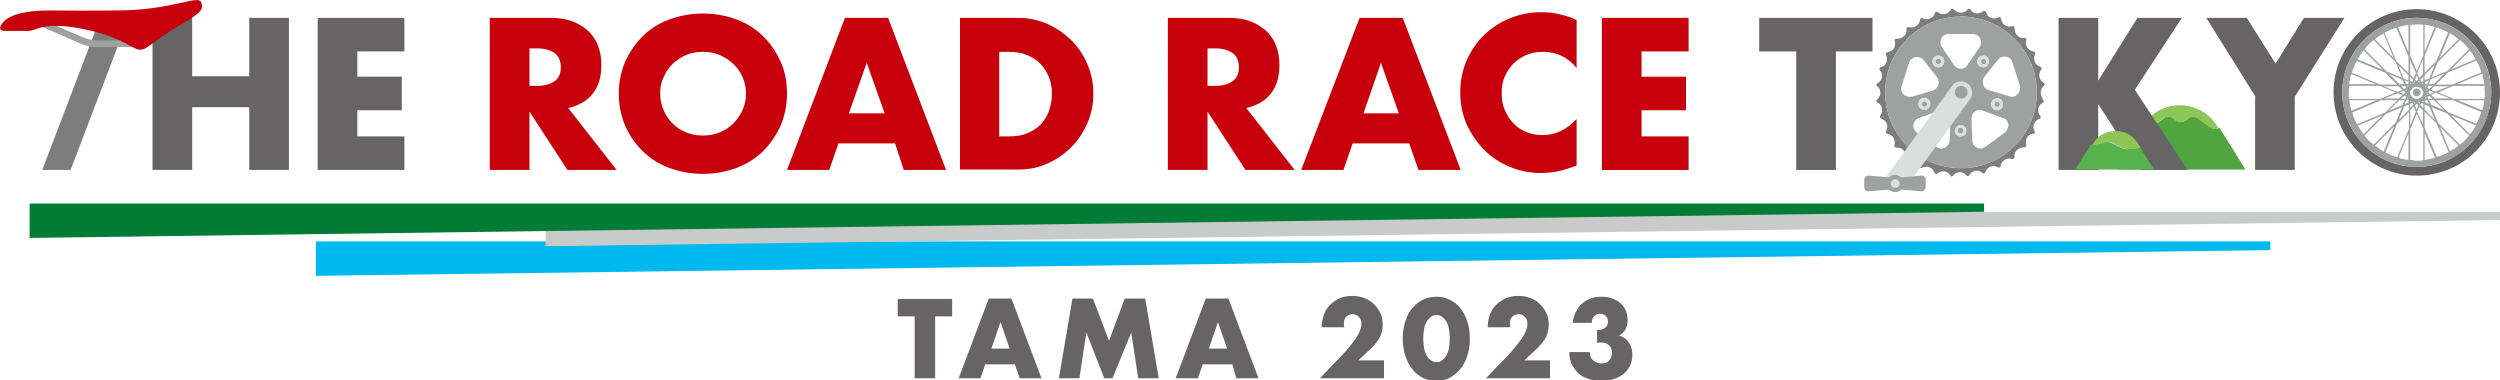 <?xml version="1.0" encoding="utf-8"?>
<!-- Generator: Adobe Illustrator 27.7.0, SVG Export Plug-In . SVG Version: 6.00 Build 0)  -->
<svg version="1.1" id="レイヤー_1" xmlns="http://www.w3.org/2000/svg" xmlns:xlink="http://www.w3.org/1999/xlink" x="0px"
	 y="0px" viewBox="0 0 573.7 87.3" style="enable-background:new 0 0 573.7 87.3;" xml:space="preserve">
<style type="text/css">
	.st0{fill:#666464;}
	.st1{fill:#C7000B;}
	.st2{fill:#9FA0A0;}
	.st3{fill:#51A53F;}
	.st4{fill:#8DC556;}
	.st5{fill:#57B14D;}
	.st6{fill:#7D7D7D;}
	.st7{fill:#DCDDDD;}
	.st8{fill:#00B9EF;}
	.st9{fill:#C9CACA;}
	.st10{fill:#007C36;}
</style>
<g>
	<path class="st0" d="M214.6,72.6v14.2h-4.7V72.6H206v-4h12.5v4H214.6z"/>
	<path class="st0" d="M232.9,83.6h-6.8l-1.1,3.2H220l6.9-18.3h5.2l6.9,18.3H234L232.9,83.6z M231.7,80l-2.1-6.1l-2.1,6.1H231.7z"/>
	<path class="st0" d="M243,86.8l3.1-18.3h4.7l3.7,9.7l3.6-9.7h4.7l3.1,18.3h-4.7l-1.6-10.5l-4.3,10.5h-1.9l-4.1-10.5l-1.6,10.5H243z
		"/>
	<path class="st0" d="M282.8,83.6H276l-1.1,3.2h-5.1l6.9-18.3h5.2l6.9,18.3h-5.1L282.8,83.6z M281.6,80l-2.1-6.1l-2.1,6.1H281.6z"/>
	<path class="st0" d="M317.6,86.8h-14.7l4.5-4.7c1.2-1.2,2.1-2.3,2.8-3.2c0.7-0.9,1.2-1.6,1.5-2.2c0.3-0.6,0.5-1.1,0.6-1.5
		c0.1-0.4,0.1-0.7,0.1-0.9c0-0.3,0-0.5-0.1-0.8c-0.1-0.3-0.2-0.5-0.4-0.7c-0.2-0.2-0.4-0.4-0.6-0.5c-0.2-0.1-0.5-0.2-0.9-0.2
		c-0.6,0-1.1,0.2-1.5,0.6c-0.4,0.4-0.5,0.9-0.5,1.6c0,0.2,0,0.4,0.1,0.8h-5.2c0-1.1,0.2-2,0.5-2.9c0.3-0.9,0.8-1.6,1.5-2.3
		c0.6-0.6,1.4-1.1,2.2-1.5c0.9-0.3,1.8-0.5,2.8-0.5c1,0,2,0.2,2.8,0.5s1.6,0.8,2.2,1.4c0.6,0.6,1.1,1.3,1.5,2.1
		c0.4,0.8,0.5,1.7,0.5,2.6c0,1-0.2,1.9-0.6,2.8c-0.4,0.8-1.1,1.7-2,2.6l-3,2.8h5.9V86.8z"/>
	<path class="st0" d="M321.9,77.7c0-1.5,0.2-2.8,0.6-4c0.4-1.2,0.9-2.2,1.6-3c0.7-0.8,1.5-1.5,2.4-1.9c0.9-0.5,2-0.7,3.1-0.7
		c1.1,0,2.2,0.2,3.1,0.7c1,0.5,1.8,1.1,2.4,1.9c0.7,0.8,1.2,1.9,1.6,3c0.4,1.2,0.6,2.5,0.6,4c0,1.5-0.2,2.8-0.6,4
		c-0.4,1.2-0.9,2.2-1.6,3c-0.7,0.8-1.5,1.5-2.4,2c-1,0.5-2,0.7-3.1,0.7c-1.1,0-2.2-0.2-3.1-0.7c-0.9-0.5-1.8-1.1-2.4-2
		c-0.7-0.8-1.2-1.9-1.6-3C322.1,80.4,321.9,79.1,321.9,77.7z M326.6,77.7c0,0.8,0.1,1.5,0.2,2.2c0.1,0.7,0.4,1.2,0.6,1.7
		c0.3,0.5,0.6,0.9,1,1.1c0.4,0.3,0.8,0.4,1.3,0.4c0.5,0,0.9-0.1,1.2-0.4c0.4-0.3,0.7-0.6,1-1.1c0.3-0.5,0.5-1.1,0.6-1.7
		c0.1-0.7,0.2-1.4,0.2-2.2c0-0.8-0.1-1.5-0.2-2.2c-0.1-0.7-0.3-1.2-0.6-1.7c-0.3-0.5-0.6-0.8-1-1.1c-0.4-0.3-0.8-0.4-1.2-0.4
		c-0.5,0-0.9,0.1-1.3,0.4c-0.4,0.3-0.7,0.6-1,1.1c-0.3,0.5-0.5,1-0.6,1.7C326.7,76.1,326.6,76.9,326.6,77.7z"/>
	<path class="st0" d="M355.7,86.8H341l4.5-4.7c1.2-1.2,2.1-2.3,2.8-3.2c0.7-0.9,1.2-1.6,1.5-2.2c0.3-0.6,0.5-1.1,0.6-1.5
		c0.1-0.4,0.1-0.7,0.1-0.9c0-0.3,0-0.5-0.1-0.8c-0.1-0.3-0.2-0.5-0.4-0.7c-0.2-0.2-0.4-0.4-0.6-0.5c-0.3-0.1-0.5-0.2-0.9-0.2
		c-0.6,0-1.1,0.2-1.5,0.6c-0.4,0.4-0.5,0.9-0.5,1.6c0,0.2,0,0.4,0.1,0.8h-5.2c0-1.1,0.2-2,0.5-2.9c0.3-0.9,0.8-1.6,1.5-2.3
		c0.6-0.6,1.4-1.1,2.2-1.5c0.9-0.3,1.8-0.5,2.8-0.5c1,0,2,0.2,2.8,0.5c0.9,0.3,1.6,0.8,2.2,1.4c0.6,0.6,1.1,1.3,1.5,2.1
		c0.4,0.8,0.5,1.7,0.5,2.6c0,1-0.2,1.9-0.6,2.8c-0.4,0.8-1.1,1.7-2,2.6l-3,2.8h5.9V86.8z"/>
	<path class="st0" d="M366.4,75.7c0.1,0,0.2,0,0.3,0c0.1,0,0.2,0,0.2,0c0.6,0,1.1-0.2,1.5-0.5c0.4-0.4,0.6-0.8,0.6-1.4
		c0-0.5-0.2-1-0.5-1.3c-0.3-0.3-0.8-0.5-1.3-0.5c-0.6,0-1,0.2-1.4,0.6c-0.4,0.4-0.5,0.9-0.5,1.5h-4.4c0.1-1,0.4-1.8,0.7-2.5
		c0.4-0.7,0.8-1.4,1.4-1.9c0.6-0.5,1.2-0.9,2-1.2c0.8-0.3,1.6-0.4,2.5-0.4c0.9,0,1.7,0.1,2.5,0.4c0.7,0.3,1.4,0.6,1.9,1.1
		c0.5,0.5,0.9,1,1.2,1.7c0.3,0.7,0.4,1.4,0.4,2.2c0,0.9-0.2,1.6-0.5,2.1c-0.3,0.6-0.8,1-1.4,1.4c0.9,0.3,1.7,0.8,2.2,1.6
		s0.8,1.7,0.8,2.8c0,0.9-0.2,1.7-0.5,2.5c-0.4,0.7-0.9,1.4-1.5,1.9c-0.6,0.5-1.4,0.9-2.3,1.2c-0.9,0.3-1.8,0.4-2.9,0.4
		c-1.4,0-2.7-0.3-3.8-0.8c-1.1-0.5-2-1.4-2.7-2.6c-0.3-0.5-0.5-1.1-0.6-1.6c-0.1-0.5-0.2-1.1-0.2-1.6h4.7c0,0.9,0.3,1.5,0.8,1.9
		c0.5,0.4,1.1,0.7,1.9,0.7c0.8,0,1.5-0.2,1.8-0.7c0.4-0.5,0.6-1,0.6-1.7c0-0.8-0.2-1.4-0.7-1.8c-0.5-0.4-1-0.6-1.7-0.6
		c-0.2,0-0.3,0-0.5,0c-0.1,0-0.3,0.1-0.5,0.1V75.7z"/>
</g>
<g>
	<path class="st1" d="M141.5,39h-11.3l-8.7-13.4V39h-9.1V4.1h14.1c1.9,0,3.6,0.3,5.1,0.9c1.5,0.6,2.6,1.4,3.6,2.3
		c0.9,1,1.7,2.1,2.1,3.4c0.5,1.3,0.7,2.7,0.7,4.2c0,2.7-0.6,4.8-1.9,6.5c-1.3,1.7-3.2,2.8-5.7,3.4L141.5,39z M121.5,19.7h1.7
		c1.8,0,3.2-0.4,4.1-1.1c1-0.7,1.4-1.8,1.4-3.2c0-1.4-0.5-2.5-1.4-3.2c-1-0.7-2.3-1.1-4.1-1.1h-1.7V19.7z"/>
	<path class="st1" d="M142,21.5c0-2.6,0.5-5,1.4-7.2c1-2.2,2.3-4.2,4-5.9c1.7-1.7,3.7-3,6.1-3.9c2.4-0.9,5-1.4,7.8-1.4
		c2.8,0,5.4,0.5,7.8,1.4c2.4,0.9,4.4,2.2,6.1,3.9c1.7,1.7,3,3.6,4,5.9c1,2.2,1.4,4.7,1.4,7.2s-0.5,5-1.4,7.2c-1,2.2-2.3,4.2-4,5.9
		c-1.7,1.7-3.8,3-6.1,3.9c-2.4,0.9-5,1.4-7.8,1.4c-2.8,0-5.4-0.5-7.8-1.4c-2.4-0.9-4.4-2.2-6.1-3.9c-1.7-1.7-3-3.6-4-5.9
		C142.5,26.5,142,24.1,142,21.5z M151.5,21.5c0,1.4,0.3,2.7,0.8,3.8c0.5,1.2,1.2,2.2,2.1,3.1c0.9,0.9,1.9,1.5,3.1,2
		c1.2,0.5,2.4,0.7,3.8,0.7c1.3,0,2.6-0.2,3.8-0.7c1.2-0.5,2.2-1.1,3.1-2c0.9-0.9,1.6-1.9,2.2-3.1c0.5-1.2,0.8-2.5,0.8-3.8
		c0-1.4-0.3-2.7-0.8-3.8c-0.5-1.2-1.2-2.2-2.2-3.1c-0.9-0.9-2-1.5-3.1-2c-1.2-0.5-2.4-0.7-3.8-0.7c-1.3,0-2.6,0.2-3.8,0.7
		c-1.2,0.5-2.2,1.2-3.1,2c-0.9,0.9-1.6,1.9-2.1,3.1C151.7,18.9,151.5,20.1,151.5,21.5z"/>
	<path class="st1" d="M205.4,32.9h-13l-2.1,6.1h-9.7l13.3-34.9h9.9L217.1,39h-9.7L205.4,32.9z M203,26l-4.1-11.6L194.8,26H203z"/>
	<path class="st1" d="M220.3,4.1h13.4c2.4,0,4.6,0.5,6.7,1.4c2.1,1,3.9,2.2,5.5,3.8c1.6,1.6,2.8,3.4,3.7,5.6
		c0.9,2.1,1.3,4.3,1.3,6.6c0,2.3-0.4,4.5-1.3,6.6c-0.9,2.1-2.1,4-3.7,5.6c-1.6,1.6-3.4,2.9-5.5,3.8c-2.1,1-4.3,1.4-6.7,1.4h-13.4
		V4.1z M229.4,31.3h2.1c1.6,0,3-0.2,4.2-0.7c1.2-0.5,2.3-1.2,3.1-2c0.8-0.9,1.5-1.9,1.9-3.1c0.4-1.2,0.7-2.5,0.7-3.9
		c0-1.4-0.2-2.7-0.7-3.9c-0.5-1.2-1.1-2.2-2-3.1c-0.8-0.9-1.9-1.5-3.1-2c-1.2-0.5-2.6-0.7-4.2-0.7h-2.1V31.3z"/>
	<path class="st1" d="M297.1,39h-11.3l-8.7-13.4V39h-9.1V4.1h14.1c1.9,0,3.6,0.3,5.1,0.9c1.5,0.6,2.6,1.4,3.6,2.3
		c0.9,1,1.7,2.1,2.1,3.4c0.5,1.3,0.7,2.7,0.7,4.2c0,2.7-0.6,4.8-1.9,6.5c-1.3,1.7-3.2,2.8-5.7,3.4L297.1,39z M277.1,19.7h1.7
		c1.8,0,3.2-0.4,4.1-1.1c1-0.7,1.4-1.8,1.4-3.2c0-1.4-0.5-2.5-1.4-3.2c-1-0.7-2.3-1.1-4.1-1.1h-1.7V19.7z"/>
	<path class="st1" d="M323.4,32.9h-13l-2.1,6.1h-9.7L312,4.1h9.9L335.2,39h-9.7L323.4,32.9z M321,26l-4.1-11.6L312.9,26H321z"/>
	<path class="st1" d="M361.9,15.7c-2.1-2.6-4.7-3.8-7.8-3.8c-1.4,0-2.6,0.2-3.8,0.7c-1.2,0.5-2.2,1.2-3,2c-0.8,0.8-1.5,1.9-2,3
		c-0.5,1.2-0.7,2.4-0.7,3.8c0,1.4,0.2,2.7,0.7,3.8c0.5,1.2,1.1,2.2,2,3.1c0.8,0.9,1.8,1.5,3,2c1.1,0.5,2.4,0.7,3.7,0.7
		c2.9,0,5.5-1.2,7.8-3.7v10.7l-0.9,0.3c-1.4,0.5-2.7,0.9-3.9,1.1c-1.2,0.2-2.4,0.3-3.6,0.3c-2.4,0-4.7-0.5-6.9-1.4
		c-2.2-0.9-4.2-2.2-5.8-3.8c-1.7-1.7-3-3.6-4.1-5.9c-1-2.3-1.5-4.7-1.5-7.4s0.5-5.1,1.5-7.4c1-2.2,2.3-4.2,4-5.8
		c1.7-1.6,3.6-2.9,5.9-3.8c2.2-0.9,4.6-1.4,7-1.4c1.4,0,2.8,0.1,4.1,0.4c1.3,0.3,2.8,0.7,4.2,1.4V15.7z"/>
	<path class="st1" d="M387.5,11.8h-10.8v5.8h10.2v7.7h-10.2v6h10.8V39h-19.9V4.1h19.9V11.8z"/>
	<path class="st2" d="M554.6,20.3c-0.5,0-0.9,0.4-0.9,0.9s0.4,0.9,0.9,0.9c0.5,0,0.9-0.4,0.9-0.9S555,20.3,554.6,20.3z"/>
	<path class="st0" d="M421.3,11.8V39h-9.1V11.8h-8.5V4.1h26v7.7H421.3z"/>
	<path class="st0" d="M517.6,22.2L506.3,4.1h9.3l6.6,10.5l6.5-10.5h9.3l-11.4,18.1V39h-9.1V22.2z"/>
	<g>
		<path class="st0" d="M554.6,2.1c-10.5,0-19.1,8.5-19.1,19.1c0,10.5,8.5,19.1,19.1,19.1s19.1-8.5,19.1-19.1
			C573.7,10.7,565.1,2.1,554.6,2.1z M554.6,38.3c-9.4,0-17.1-7.7-17.1-17.1c0-9.4,7.7-17.1,17.1-17.1c9.4,0,17.1,7.7,17.1,17.1
			C571.6,30.6,564,38.3,554.6,38.3z"/>
		<path class="st2" d="M554.6,4.1c-9.4,0-17.1,7.7-17.1,17.1c0,9.4,7.7,17.1,17.1,17.1c9.4,0,17.1-7.7,17.1-17.1
			C571.6,11.8,564,4.1,554.6,4.1z M570.2,21.2c0,0.5,0,1-0.1,1.5h-7l-3.6-1.5l3.5-1.5h7.2C570.1,20.2,570.2,20.7,570.2,21.2z
			 M561.7,25.7l-2.7-2.7h3.9l6.5,2.7c-0.3,1-0.7,1.9-1.1,2.7L561.7,25.7z M568.2,28.8c-0.4,0.7-0.9,1.4-1.4,2l-4.4-4.4L568.2,28.8z
			 M561.9,34.9c-0.9,0.5-1.8,0.9-2.7,1.1l-2.8-6.6v-3.8l2.8,2.8L561.9,34.9z M559.9,29.1l4.3,4.3c-0.6,0.5-1.3,0.9-2,1.3L559.9,29.1
			z M550.1,28.4l2.7-2.7v3.9l-2.7,6.5c-1-0.3-1.9-0.7-2.7-1.1L550.1,28.4z M547,34.8c-0.7-0.4-1.4-0.9-2-1.4l4.4-4.4L547,34.8z
			 M540.9,28.5c-0.5-0.9-0.9-1.8-1.1-2.7l6.6-2.8h3.8l-2.8,2.8L540.9,28.5z M546.7,26.5l-4.3,4.3c-0.5-0.6-0.9-1.3-1.3-2L546.7,26.5
			z M539,21.2c0-0.5,0-1,0.1-1.5h7l3.6,1.5l-3.5,1.5h-7.2C539,22.2,539,21.7,539,21.2z M547.4,16.7l2.7,2.7h-3.9l-6.5-2.7
			c0.3-1,0.7-1.9,1.1-2.7L547.4,16.7z M541,13.6c0.4-0.7,0.9-1.4,1.4-2l4.4,4.4L541,13.6z M547.2,7.5c0.9-0.5,1.8-0.9,2.7-1.1
			l2.8,6.6v3.8l-2.8-2.8L547.2,7.5z M549.3,13.3L545,9c0.6-0.5,1.3-0.9,2-1.3L549.3,13.3z M552.7,17.3v1.2l-1.1-0.5l-1.3-3.1
			L552.7,17.3z M552.2,21.5c0,0.1,0,0.2,0.1,0.3l-0.3-0.1L552.2,21.5z M551.6,21.6l-0.9-0.4l0.9-0.4l0.4,0.4L551.6,21.6z
			 M552.2,20.9l-0.2-0.2l0.3-0.1C552.2,20.7,552.2,20.8,552.2,20.9z M551.7,20.4l-0.7-0.7h1l0.2,0.5L551.7,20.4z M551.3,20.6
			l-1.1,0.5l-3.2-1.3h3.4L551.3,20.6z M550.2,21.4l1.1,0.4l-0.8,0.8h-3.3L550.2,21.4z M551.7,22l0.5,0.2l-0.2,0.5h-1L551.7,22z
			 M552.2,23h0.5v0.5l-0.9,0.4L552.2,23z M552.5,20l-0.1-0.3h0.3C552.6,19.8,552.6,19.9,552.5,20z M552.7,22.7h-0.3l0.1-0.3
			C552.6,22.5,552.6,22.6,552.7,22.7z M552.2,19.3l-0.4-0.9l0.9,0.4v0.5H552.2z M551.8,19.3h-1.2l-2.3-2.3l3,1.3L551.8,19.3z
			 M545.2,19.3h-6.1c0.1-0.8,0.2-1.6,0.5-2.3L545.2,19.3z M545.4,23l-5.8,2.4c-0.2-0.8-0.4-1.6-0.5-2.4H545.4z M550.6,23h1.2
			l-0.5,1.1l-3.1,1.3L550.6,23z M551.7,24.4l1.1-0.4v1.2l-2.3,2.3L551.7,24.4z M552.7,30.6v6.1c-0.8-0.1-1.6-0.2-2.3-0.5L552.7,30.6
			z M550.3,6.2c0.8-0.2,1.6-0.4,2.4-0.5V12L550.3,6.2z M554.6,22.7c-0.4,0-0.8-0.2-1-0.4l0,0c-0.1-0.1-0.2-0.2-0.3-0.4l-0.1-0.1
			c0-0.1-0.1-0.3-0.1-0.4v-0.2c0-0.1,0-0.3,0.1-0.4l0.1-0.1c0.1-0.1,0.2-0.3,0.3-0.4l0,0c0.3-0.3,0.6-0.4,1-0.4
			c0.8,0,1.5,0.7,1.5,1.5C556,22,555.4,22.7,554.6,22.7z M555.3,23.5l-0.1,0.3l-0.2-0.2C555,23.5,555.1,23.5,555.3,23.5z
			 M554.3,23.6l-0.2,0.2l-0.1-0.3C554.1,23.5,554.2,23.6,554.3,23.6z M553.6,23.6l0.2,0.5l-0.7,0.7v-1L553.6,23.6z M553.1,23.4v-0.3
			c0.1,0.1,0.2,0.1,0.3,0.2L553.1,23.4z M553.4,19.1c-0.1,0.1-0.2,0.1-0.3,0.2V19L553.4,19.1z M553.1,18.6v-1l0.7,0.7l-0.2,0.5
			L553.1,18.6z M553.9,18.9l0.1-0.3l0.2,0.2C554.2,18.8,554.1,18.9,553.9,18.9z M554.9,18.8l0.2-0.2l0.1,0.3
			C555.1,18.9,555,18.8,554.9,18.8z M555.6,23.6l0.5,0.2v1l-0.7-0.7L555.6,23.6z M555.8,23.3c0.1-0.1,0.2-0.1,0.3-0.2v0.4
			L555.8,23.3z M555.7,19.1l0.3-0.1v0.4C556,19.3,555.9,19.2,555.7,19.1z M555.6,18.8l-0.2-0.5l0.7-0.7v1L555.6,18.8z M555.2,17.9
			l-0.5-1.1l1.3-3.2v3.4L555.2,17.9z M555,18.2l-0.4,0.4l-0.4-0.4l0.4-0.9L555,18.2z M553.9,17.9l-0.8-0.8v-3.3l1.3,3L553.9,17.9z
			 M553.1,25.3l0.8-0.8l0.5,1.1l-1.3,3.2V25.3z M554.2,24.2l0.4-0.4l0.4,0.4l-0.4,0.9L554.2,24.2z M555.2,24.5l0.8,0.8v3.3l-1.3-3
			L555.2,24.5z M559.1,14l-2.7,2.7v-3.9l2.7-6.5c1,0.3,1.9,0.7,2.7,1.1L559.1,14z M562.2,7.6c0.7,0.4,1.4,0.9,2,1.4l-4.4,4.4
			L562.2,7.6z M568.3,13.9c0.5,0.9,0.9,1.8,1.1,2.7l-6.6,2.8h-3.8l2.8-2.8L568.3,13.9z M562.5,15.9l4.3-4.3c0.5,0.6,0.9,1.3,1.3,2
			L562.5,15.9z M569.6,16.9c0.2,0.8,0.4,1.6,0.5,2.4h-6.2L569.6,16.9z M556.9,20.9L556.9,20.9c0-0.1,0-0.3-0.1-0.4l0,0l0.3,0.1
			L556.9,20.9z M557.2,21.7l-0.3,0.1l0,0c0-0.1,0.1-0.3,0.1-0.4l0,0L557.2,21.7z M557.6,20.8l0.9,0.4l-0.9,0.4l-0.4-0.4L557.6,20.8z
			 M557.5,20.4l-0.5-0.2l0.2-0.5h1L557.5,20.4z M557,19.3h-0.5v-0.5l0.9-0.4L557,19.3z M556.8,19.7l-0.1,0.3l0,0
			c-0.1-0.1-0.1-0.2-0.2-0.3v0H556.8z M556.7,22.3L556.7,22.3l0.1,0.3h-0.4v0C556.5,22.6,556.6,22.5,556.7,22.3z M557,23l0.4,0.9
			l-0.9-0.4V23H557z M557.2,22.7l-0.2-0.5l0.5-0.2l0.7,0.7H557.2z M557.9,21.8l1.1-0.5l3.2,1.3h-3.4L557.9,21.8z M558.9,21l-1.1-0.4
			l0.8-0.8h3.3L558.9,21z M558.5,19.3h-1.2l0.5-1.1l3.1-1.3L558.5,19.3z M557.5,18l-1.1,0.4v-1.2l2.3-2.3L557.5,18z M556.4,11.8V5.7
			c0.8,0.1,1.6,0.2,2.3,0.5L556.4,11.8z M558.8,36.2c-0.8,0.2-1.6,0.4-2.4,0.5v-6.2L558.8,36.2z M556.4,25.1V24l1.1,0.5l1.3,3.1
			L556.4,25.1z M557.4,23h1.2l2.3,2.3l-3-1.3L557.4,23z M564,23h6.1c-0.1,0.8-0.2,1.6-0.5,2.3L564,23z M566.6,11.3l-5,5l-3.6,1.5
			l1.4-3.5l5.1-5.1C565.3,9.8,566,10.5,566.6,11.3z M556.1,5.7v7l-1.5,3.6l-1.5-3.5V5.7c0.5,0,1-0.1,1.5-0.1S555.6,5.6,556.1,5.7z
			 M544.7,9.2l5,5l1.5,3.6l-3.5-1.4l-5.1-5.1C543.2,10.5,543.9,9.8,544.7,9.2z M542.6,31.1l5-5l3.6-1.5l-1.4,3.5l-5.1,5.1
			C543.9,32.6,543.2,31.9,542.6,31.1z M553.1,36.7v-7l1.5-3.6l1.5,3.5v7.2c-0.5,0-1,0.1-1.5,0.1S553.6,36.7,553.1,36.7z M564.5,33.2
			l-5-5l-1.5-3.6l3.5,1.4l5.1,5.1C566,31.9,565.3,32.6,564.5,33.2z"/>
	</g>
	<g>
		<g>
			<path class="st3" d="M509.3,29.3L509.3,29.3c-0.6,0.4-1.4,0.4-2.1-0.2l-2.7-2c-0.8-0.6-1.7-0.5-2.4,0.1l-0.3,0.3
				c-0.8,0.6-1.7,0.6-2.5,0l-0.3-0.3c-0.7-0.6-1.7-0.6-2.4-0.1l-2.7,2c-0.7,0.5-1.5,0.5-2.1,0.2l-5.8,9.6h29.3L509.3,29.3z"/>
			<path class="st4" d="M493.7,29.2l2.7-2c0.8-0.6,1.7-0.5,2.4,0.1l0.3,0.3c0.8,0.6,1.7,0.6,2.5,0l0.3-0.3c0.7-0.6,1.7-0.6,2.4-0.1
				l2.7,2c0.7,0.5,1.5,0.5,2.1,0.2l-0.2-0.3c-1.1-1.9-2.8-3.4-4.9-4.2c-2.4-1-5.2-1-7.6,0c-2.1,0.8-3.7,2.4-4.9,4.2l-0.2,0.3
				C492.3,29.7,493,29.7,493.7,29.2z"/>
		</g>
		<path class="st0" d="M481.5,18.5l9-14.4h10.2l-10.8,16.5L502,39h-10.7l-9.8-15.1V39h-9.1V4.1h9.1V18.5z"/>
		<g>
			<path class="st5" d="M491.1,33.8L491.1,33.8c-0.7,0.3-1.5,0.5-2.3,0.5c-1.2,0-2.4-0.4-3.4-1.1c-1.1-0.7-2.3-0.8-3.5-0.3
				c-0.4,0.2-0.9,0.3-1.4,0.3c-0.2,0-0.4,0-0.6-0.1l0,0l-3.7,5.8h18.1L491.1,33.8z"/>
			<path class="st4" d="M482,32.9c1.1-0.5,2.4-0.5,3.5,0.3c1,0.7,2.1,1.1,3.4,1.1c0.8,0,1.6-0.2,2.3-0.5l-0.6-0.9
				c-0.4-0.6-0.9-1.2-1.5-1.7c-2.1-1.5-5.1-1.5-7.2,0c-0.6,0.5-1.1,1-1.5,1.7l-0.2,0.3c0.2,0,0.4,0.1,0.6,0.1
				C481.1,33.2,481.6,33.1,482,32.9z"/>
		</g>
	</g>
	<g>
		<g>
			<path class="st6" d="M468.3,21.2c0-0.6,0.3-1.1,0.7-1.5c0.1-0.1,0.2-0.2,0.2-0.4c0-0.1-0.1-0.3-0.2-0.3c-0.5-0.3-0.9-0.8-1-1.4
				c-0.1-0.6,0.1-1.2,0.4-1.6c0.1-0.1,0.1-0.3,0.1-0.4c0-0.1-0.1-0.2-0.3-0.3c-0.5-0.1-1-0.5-1.2-1c0-0.1-0.1-0.2-0.1-0.3
				c-0.2-0.5-0.1-1.1,0.1-1.6c0.1-0.1,0.1-0.3,0-0.4s-0.2-0.2-0.3-0.2c-0.6,0-1.1-0.4-1.5-0.9c-0.3-0.5-0.4-1.1-0.2-1.7
				c0-0.1,0-0.3-0.1-0.4c-0.1-0.1-0.2-0.2-0.4-0.1c-0.6,0.1-1.2-0.1-1.6-0.6c-0.4-0.4-0.6-1-0.6-1.6c0-0.1,0-0.3-0.1-0.4
				c-0.1-0.1-0.3-0.1-0.4-0.1c-0.6,0.2-1.2,0.1-1.7-0.2c-0.5-0.3-0.8-0.9-0.9-1.5c0-0.1-0.1-0.3-0.2-0.3c-0.1-0.1-0.3-0.1-0.4,0
				c-0.5,0.3-1.1,0.3-1.7,0.1c-0.6-0.2-1-0.7-1.1-1.3c0-0.1-0.1-0.2-0.3-0.3c-0.1,0-0.3,0-0.4,0.1c-0.5,0.4-1.3,0.6-1.9,0.4
				c-0.5-0.2-0.9-0.5-1.1-1C452.2,2.1,452,2,451.9,2c-0.1,0-0.3,0-0.4,0.2c-0.4,0.5-0.9,0.7-1.5,0.7h-0.1c-0.6,0-1.1-0.3-1.5-0.7
				C448.3,2.1,448.2,2,448,2c-0.1,0-0.3,0.1-0.3,0.2c-0.3,0.5-0.8,0.9-1.4,1c-0.6,0.1-1.2,0-1.6-0.4c-0.1-0.1-0.3-0.1-0.4-0.1
				c-0.1,0-0.2,0.1-0.3,0.3c-0.1,0.5-0.5,1-1,1.2c-0.1,0-0.2,0.1-0.3,0.1c-0.5,0.2-1.1,0.1-1.5-0.1c-0.1-0.1-0.3-0.1-0.4,0
				c-0.1,0.1-0.2,0.2-0.2,0.3c0,0.6-0.4,1.1-0.9,1.5c-0.5,0.3-1.1,0.4-1.7,0.2c-0.1,0-0.3,0-0.4,0.1c-0.1,0.1-0.2,0.2-0.1,0.4
				c0.1,0.6-0.1,1.2-0.6,1.6c-0.4,0.4-1,0.6-1.6,0.6c-0.1,0-0.3,0-0.4,0.1c-0.1,0.1-0.1,0.3-0.1,0.4c0.2,0.6,0.1,1.2-0.2,1.7
				c-0.3,0.5-0.9,0.8-1.5,0.9c-0.1,0-0.3,0.1-0.3,0.2c-0.1,0.1-0.1,0.3,0,0.4c0.3,0.5,0.3,1.1,0.1,1.7c-0.2,0.6-0.7,1-1.3,1.1
				c-0.1,0-0.2,0.1-0.3,0.3c0,0.1,0,0.3,0.1,0.4c0.3,0.4,0.5,0.8,0.5,1.3c0,0.2,0,0.4-0.1,0.6c-0.2,0.5-0.5,0.9-1,1.1
				c-0.1,0.1-0.2,0.2-0.2,0.3s0,0.3,0.2,0.4c0.5,0.4,0.7,0.9,0.7,1.5c0,0.6-0.3,1.1-0.7,1.5c-0.1,0.1-0.2,0.2-0.2,0.4
				c0,0.1,0.1,0.3,0.2,0.3c0.6,0.3,1,0.8,1.1,1.4c0.1,0.6-0.1,1.2-0.4,1.6c-0.1,0.1-0.1,0.3-0.1,0.4c0,0.1,0.1,0.2,0.3,0.3
				c0.5,0.2,0.9,0.5,1.2,1c0,0.1,0.1,0.2,0.1,0.3c0.2,0.5,0.1,1.1-0.2,1.6c-0.1,0.1-0.1,0.3,0,0.4c0.1,0.1,0.2,0.2,0.3,0.2
				c0.6,0.1,1.1,0.4,1.4,0.9c0.3,0.5,0.4,1.1,0.2,1.7c0,0.1,0,0.3,0.1,0.4c0.1,0.1,0.2,0.2,0.4,0.2c0.6-0.1,1.2,0.1,1.6,0.6
				c0.4,0.4,0.6,1,0.6,1.6c0,0.1,0,0.3,0.2,0.4c0.1,0.1,0.3,0.1,0.4,0.1c0.6-0.2,1.2-0.1,1.7,0.2c0.5,0.3,0.8,0.8,0.8,1.4
				c0,0.1,0.1,0.3,0.2,0.3c0.1,0.1,0.3,0.1,0.4,0c0.5-0.3,1.2-0.3,1.7-0.1c0.5,0.2,1,0.7,1.1,1.2c0,0.1,0.1,0.2,0.3,0.3
				c0.1,0,0.3,0,0.4-0.1c0.5-0.4,1.3-0.6,1.9-0.4c0.5,0.2,0.9,0.5,1.1,0.9c0.1,0.1,0.2,0.2,0.3,0.2c0,0,0,0,0,0
				c0.1,0,0.2-0.1,0.3-0.2c0.4-0.5,0.9-0.8,1.5-0.8c0.6,0,1.2,0.3,1.5,0.7c0.1,0.1,0.2,0.2,0.4,0.2c0.1,0,0.3-0.1,0.3-0.2
				c0.3-0.5,0.8-0.9,1.4-1c0.6-0.1,1.2,0.1,1.6,0.5c0.1,0.1,0.3,0.1,0.4,0.1c0.1,0,0.2-0.1,0.3-0.3c0.2-0.5,0.5-0.9,1-1.2
				c0.1,0,0.2-0.1,0.3-0.1c0.5-0.2,1.1-0.1,1.6,0.2c0.1,0.1,0.3,0.1,0.4,0c0.1-0.1,0.2-0.2,0.2-0.3c0.1-0.6,0.4-1.1,0.9-1.4
				c0.5-0.3,1.1-0.4,1.7-0.2c0.1,0,0.3,0,0.4-0.1c0.1-0.1,0.2-0.2,0.2-0.4c-0.1-0.6,0.1-1.2,0.6-1.6c0.4-0.4,1-0.6,1.6-0.6
				c0.1,0,0.3,0,0.4-0.2c0.1-0.1,0.1-0.3,0.1-0.4c-0.2-0.6-0.1-1.2,0.2-1.7c0.3-0.5,0.8-0.8,1.4-0.8c0.1,0,0.3-0.1,0.3-0.2
				c0.1-0.1,0.1-0.3,0-0.4c-0.3-0.5-0.4-1.1-0.1-1.7c0.2-0.5,0.7-1,1.2-1.1c0.1,0,0.2-0.1,0.3-0.3c0-0.1,0-0.3-0.1-0.4
				c-0.3-0.4-0.5-0.8-0.5-1.3c0-0.2,0-0.4,0.1-0.6c0.2-0.5,0.5-0.9,1-1.1c0.1-0.1,0.2-0.2,0.2-0.3c0-0.1,0-0.3-0.2-0.4
				C468.6,22.3,468.3,21.8,468.3,21.2z M432.6,21.2c0-9.6,7.8-17.4,17.4-17.4c9.6,0,17.4,7.8,17.4,17.4c0,9.6-7.8,17.4-17.4,17.4
				C440.4,38.6,432.6,30.8,432.6,21.2z M431.9,23C431.9,23,431.9,23,431.9,23C431.9,23,431.9,23,431.9,23
				C431.9,23,431.9,23,431.9,23z M432.6,26.6C432.6,26.6,432.7,26.6,432.6,26.6C432.6,26.6,432.6,26.6,432.6,26.6
				C432.6,26.6,432.6,26.6,432.6,26.6z"/>
			<g>
				<g>
					<path class="st2" d="M455.7,14.5c0.2-0.3,0.1-0.7-0.1-0.9s-0.7-0.1-0.9,0.1c-0.2,0.3-0.1,0.7,0.1,0.9S455.5,14.8,455.7,14.5z"
						/>
					<path class="st2" d="M458.9,24.1c0.1-0.3-0.1-0.7-0.4-0.8c-0.3-0.1-0.7,0.1-0.8,0.4c-0.1,0.3,0.1,0.7,0.4,0.8
						C458.5,24.7,458.8,24.5,458.9,24.1z"/>
					<path class="st2" d="M449.9,29.3c-0.4,0-0.7,0.3-0.7,0.7s0.3,0.7,0.7,0.7s0.7-0.3,0.7-0.7S450.3,29.3,449.9,29.3z"/>
					<path class="st2" d="M441.4,23.3c-0.3,0.1-0.5,0.5-0.4,0.8c0.1,0.3,0.5,0.5,0.8,0.4c0.3-0.1,0.5-0.5,0.4-0.8
						C442.1,23.3,441.7,23.1,441.4,23.3z"/>
					<path class="st2" d="M450,3.8c-9.6,0-17.4,7.8-17.4,17.4c0,9.6,7.8,17.4,17.4,17.4c9.6,0,17.4-7.8,17.4-17.4
						C467.4,11.6,459.6,3.8,450,3.8z M455.9,13c0.6,0.4,0.7,1.3,0.3,1.9c-0.4,0.6-1.3,0.7-1.9,0.3c-0.6-0.4-0.7-1.3-0.3-1.9
						C454.5,12.7,455.3,12.6,455.9,13z M444,13c0.6-0.4,1.4-0.3,1.9,0.3s0.3,1.4-0.3,1.9c-0.6,0.4-1.4,0.3-1.9-0.3
						C443.3,14.2,443.4,13.4,444,13z M438.2,22.2c-0.5,0-1-0.2-1.4-0.6c-0.5-0.5-0.7-1.3-0.4-1.9l1.7-5.3c0.2-0.7,0.8-1.2,1.5-1.3
						c0.7-0.1,1.4,0.1,1.8,0.7l3.1,3.9c0.4,0.5,0.5,1.2,0.3,1.8c-0.2,0.6-0.7,1.1-1.3,1.3l-4.8,1.4
						C438.6,22.2,438.4,22.2,438.2,22.2z M442,25.1c-0.7,0.2-1.5-0.2-1.7-0.9c-0.2-0.7,0.2-1.5,0.9-1.7c0.7-0.2,1.5,0.2,1.7,0.9
						C443.1,24.2,442.7,24.9,442,25.1z M447.6,27.2l-0.2,5c0,0.7-0.4,1.3-1.1,1.7c-0.3,0.1-0.6,0.2-0.8,0.2c-0.4,0-0.8-0.1-1.1-0.4
						l-4.5-3.3c-0.6-0.4-0.9-1.1-0.8-1.8c0.1-0.7,0.6-1.3,1.2-1.5l4.7-1.7c0.6-0.2,1.3-0.1,1.8,0.2
						C447.3,25.9,447.6,26.5,447.6,27.2L447.6,27.2z M449.9,31.3c-0.7,0-1.3-0.6-1.3-1.3c0-0.7,0.6-1.3,1.3-1.3s1.3,0.6,1.3,1.3
						C451.3,30.7,450.7,31.3,449.9,31.3z M450,15.8c-0.6,0-1.2-0.3-1.6-0.9l-2.8-4.1c-0.4-0.6-0.4-1.3-0.1-2c0.3-0.6,1-1,1.7-1h5.5
						c0.7,0,1.4,0.4,1.7,1c0.3,0.6,0.3,1.4-0.1,2l-2.8,4.1C451.2,15.5,450.6,15.8,450,15.8z M460.1,30.4l-4.5,3.3
						c-0.3,0.2-0.7,0.4-1.1,0.4c-0.3,0-0.6-0.1-0.8-0.2c-0.6-0.3-1.1-0.9-1.1-1.7l-0.2-5c0-0.6,0.3-1.3,0.8-1.6
						c0.5-0.4,1.2-0.5,1.8-0.2l4.7,1.7c0.7,0.2,1.1,0.8,1.2,1.5C460.9,29.2,460.6,29.9,460.1,30.4z M457,23.5c0.2-0.7,1-1.1,1.7-0.9
						c0.7,0.2,1.1,1,0.9,1.7c-0.2,0.7-1,1.1-1.7,0.9C457.2,25,456.8,24.2,457,23.5z M461.7,22.2c-0.2,0-0.4,0-0.5-0.1l-4.8-1.4
						c-0.6-0.2-1.1-0.6-1.3-1.3c-0.2-0.6-0.1-1.3,0.3-1.8h0l3.1-3.9c0.4-0.6,1.1-0.8,1.8-0.7c0.7,0.1,1.3,0.6,1.5,1.3l1.7,5.3
						c0.2,0.7,0,1.4-0.4,1.9C462.7,22,462.2,22.2,461.7,22.2z"/>
					<path class="st2" d="M445.2,14.6c0.3-0.2,0.4-0.6,0.1-0.9c-0.2-0.3-0.6-0.4-0.9-0.1s-0.4,0.6-0.1,0.9
						C444.5,14.7,444.9,14.8,445.2,14.6z"/>
				</g>
				<g>
					<path class="st7" d="M449.9,28.7c-0.7,0-1.3,0.6-1.3,1.3c0,0.7,0.6,1.3,1.3,1.3s1.3-0.6,1.3-1.3
						C451.3,29.2,450.7,28.7,449.9,28.7z M449.9,30.6c-0.4,0-0.7-0.3-0.7-0.7s0.3-0.7,0.7-0.7s0.7,0.3,0.7,0.7
						S450.3,30.6,449.9,30.6z"/>
					<path class="st7" d="M442.9,23.5c-0.2-0.7-1-1.1-1.7-0.9c-0.7,0.2-1.1,1-0.9,1.7c0.2,0.7,1,1.1,1.7,0.9S443.1,24.2,442.9,23.5z
						 M441.8,24.5c-0.3,0.1-0.7-0.1-0.8-0.4c-0.1-0.3,0.1-0.7,0.4-0.8c0.3-0.1,0.7,0.1,0.8,0.4C442.3,24,442.1,24.4,441.8,24.5z"/>
					<path class="st7" d="M445.9,13.3c-0.4-0.6-1.3-0.7-1.9-0.3c-0.6,0.4-0.7,1.3-0.3,1.9c0.4,0.6,1.3,0.7,1.9,0.3
						C446.2,14.7,446.3,13.9,445.9,13.3z M445.2,14.6c-0.3,0.2-0.7,0.1-0.9-0.1c-0.2-0.3-0.1-0.7,0.1-0.9s0.7-0.1,0.9,0.1
						C445.6,14,445.5,14.4,445.2,14.6z"/>
					<path class="st7" d="M455.9,13c-0.6-0.4-1.4-0.3-1.9,0.3c-0.4,0.6-0.3,1.4,0.3,1.9c0.6,0.4,1.4,0.3,1.9-0.3
						C456.7,14.3,456.5,13.5,455.9,13z M455.7,14.5c-0.2,0.3-0.6,0.4-0.9,0.1s-0.4-0.6-0.1-0.9c0.2-0.3,0.6-0.4,0.9-0.1
						S455.9,14.2,455.7,14.5z"/>
					<path class="st7" d="M458.7,22.7c-0.7-0.2-1.5,0.2-1.7,0.9c-0.2,0.7,0.2,1.5,0.9,1.7c0.7,0.2,1.5-0.2,1.7-0.9
						C459.8,23.7,459.4,22.9,458.7,22.7z M458.9,24.1c-0.1,0.3-0.5,0.5-0.8,0.4c-0.3-0.1-0.5-0.5-0.4-0.8c0.1-0.3,0.5-0.5,0.8-0.4
						C458.9,23.4,459,23.8,458.9,24.1z"/>
				</g>
			</g>
		</g>
		<g>
			<path class="st7" d="M451.9,19.5c-1.1-1.2-3-1.1-3.9,0.2l0,0l-15.2,20.9l0.8,0.1c0.2-0.2,0.5-0.4,0.8-0.5c0.7-0.2,1.5,0,2,0.5
				l2.9-0.3l12.9-17.8l0,0c0.1-0.1,0.2-0.2,0.2-0.4C452.7,21.4,452.6,20.2,451.9,19.5z M451.5,21.3c-0.1,0.8-0.8,1.4-1.6,1.3
				c-0.8-0.1-1.4-0.8-1.3-1.6c0.1-0.8,0.8-1.4,1.6-1.3S451.6,20.5,451.5,21.3z"/>
			<g>
				<path class="st2" d="M440.8,40.3l-4.5,0.4c-0.5-0.5-1.3-0.7-2-0.5c-0.3,0.1-0.6,0.3-0.8,0.5l-4.6-0.4c-0.6-0.1-1.1,0.4-1.1,1
					v1.6c0,0.6,0.5,1.1,1.1,1l4.6-0.4c0.5,0.5,1.3,0.7,2,0.5c0.3-0.1,0.6-0.3,0.8-0.5l4.5,0.4c0.6,0.1,1.1-0.4,1.1-1v-1.6
					C442,40.7,441.4,40.2,440.8,40.3z"/>
				<circle class="st7" cx="434.9" cy="42.1" r="1"/>
			</g>
		</g>
	</g>
	<g>
		<path class="st0" d="M44.1,17.5h13.1V4.1h9.1V39h-9.1V24.6H44.1V39H35V4.1h9.1V17.5z"/>
		<path class="st0" d="M92.8,11.8H82v5.8h10.2v7.7H82v6h10.8V39H72.9V4.1h19.9V11.8z"/>
		<path class="st6" d="M29.2,4.9L16.2,39H9.7l13-34.1H29.2z"/>
		<g>
			<g>
				<g>
					<path class="st2" d="M33.3,10.8H22.4c-1.5,0-2.9-0.3-4.2-0.9C12.6,7.4,9,5.9,8.7,5.7l0.5-1.4c0.6,0.2,6.3,2.8,9.7,4.2
						c1.1,0.5,2.4,0.8,3.6,0.8h10.9V10.8z"/>
				</g>
			</g>
			<path class="st1" d="M0.1,6.1C0.5,5,2.3,2.3,11.9,2.4c10.8,0.1,11.8,0,14.8,0c13,0,18.9-3.8,19.5-1.8c0.4,1.4,0.5,2-4.6,5
				s-5.5,3.7-7.8,5.2c-3.1,2.2-3.1-2-15.5-4.3c-1.8-0.3-6.9-1.2-10.1,0.2C7.6,6.9,6.9,7.1,6.3,7.1H1.2C-0.4,7.1,0.1,6.1,0.1,6.1z"/>
		</g>
	</g>
</g>
<g>
	<g>
		<polygon class="st8" points="72.5,63.3 72.5,55.4 521,55.4 521,57.4 		"/>
	</g>
	<g>
		<polygon class="st9" points="125.2,56.5 125.2,48.6 573.7,48.6 573.7,50.5 		"/>
	</g>
	<g>
		<polygon class="st10" points="6.8,54.6 6.8,46.7 455.3,46.7 455.3,48.6 		"/>
	</g>
</g>
</svg>
